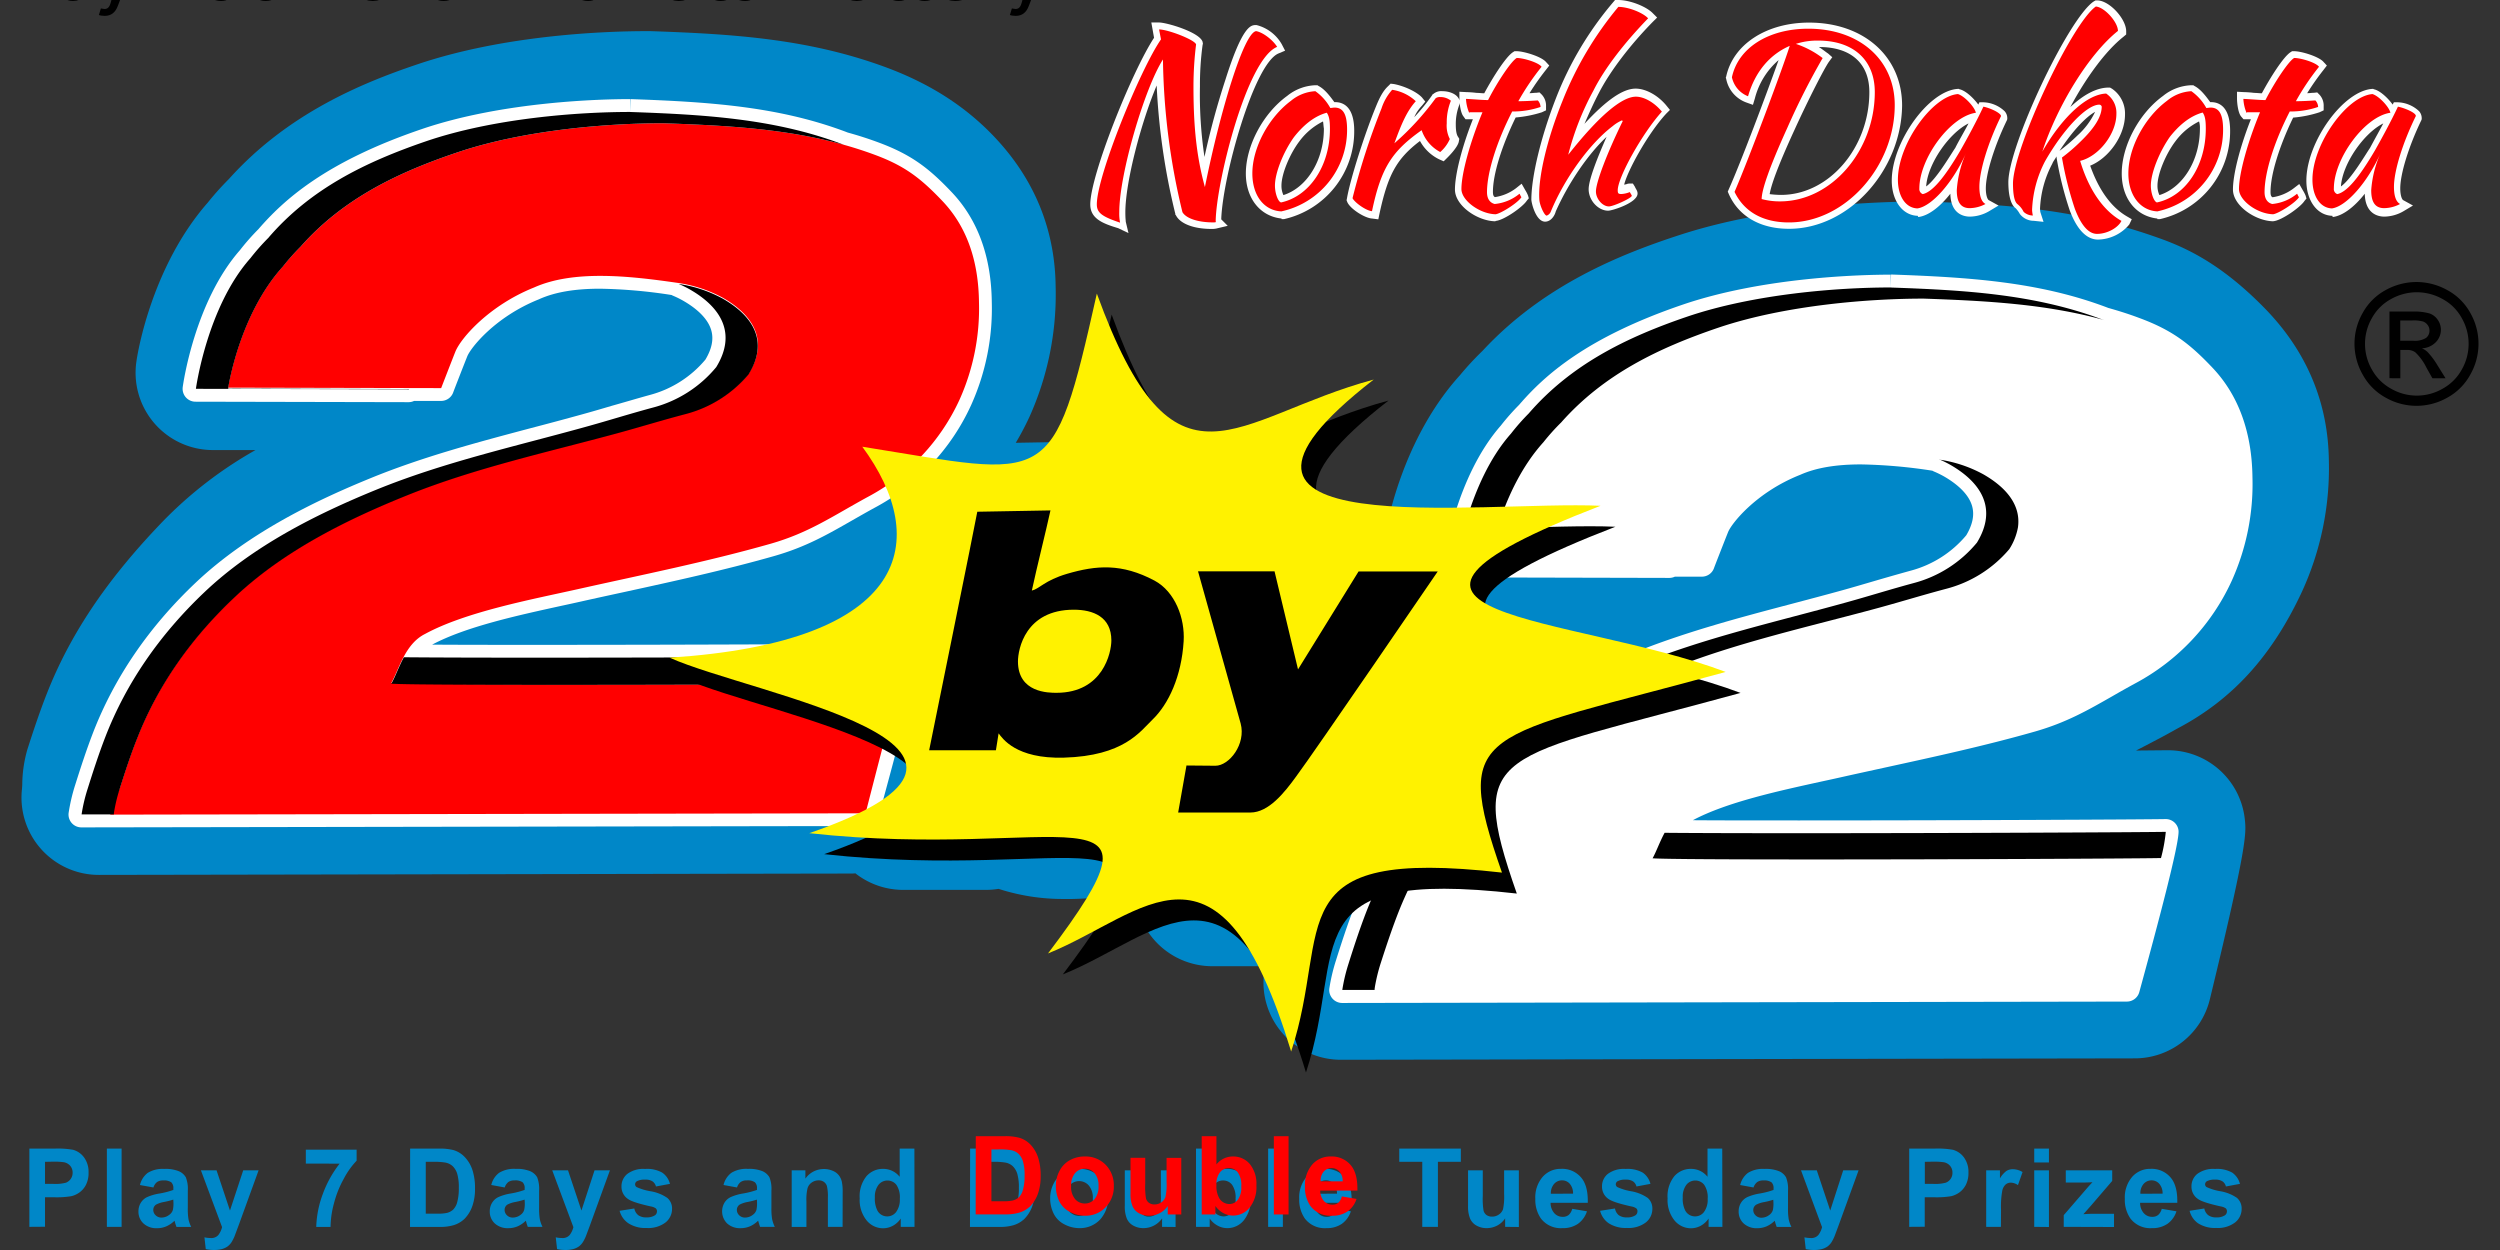<svg xmlns="http://www.w3.org/2000/svg" viewBox="0 0 529.17 264.58"><rect x="0" y="0" width="529.17" height="264.58" fill="#333333" stroke="none"/><defs><style>.cls-1{fill:#0087c8}.cls-2{fill:#fff}.cls-3{fill:red}</style></defs><g data-name="Layer 1"><path d="M460.96 154.162c11.443-6.03 19.724-15.058 26.065-28.433a62.709 62.709 0 0 0 5.92-28.238c-.148-12.37-4.752-23.253-13.679-32.344-9.09-9.262-16.436-12.69-22.42-14.8-17.262-6.147-32.125-7.097-49.753-7.69h-.584c-8.74 0-31.16.686-50.76 7.011-12.783 4.145-29.071 10.688-41.971 24.624a62.241 62.241 0 0 0-4.729 5.103c-12.347 13.609-15.58 32.086-15.884 34.197l-.109.094a16.359 16.359 0 0 0-11.046-4.285h-20.144a16.28 16.28 0 0 0-8.203 2.213 42.065 42.065 0 0 0-14.302-3.225 16.359 16.359 0 0 0-16.281-14.801h-.288l-7.79.14a58.37 58.37 0 0 0 2.882-5.453 63.098 63.098 0 0 0 5.562-27.623c-.133-12.105-4.51-22.77-13.001-31.713-6.131-6.457-13.672-11.28-23.05-14.738-16.282-5.99-32.157-7.01-49.724-7.61h-.646c-8.335 0-29.758.677-48.469 6.956-12.199 4.09-27.771 10.602-40.102 24.343a60.38 60.38 0 0 0-4.495 5.017C32.227 56.297 29.158 74.4 28.885 76.45a16.359 16.359 0 0 0 16.11 18.813h9.09a86.624 86.624 0 0 0-20.674 16.203c-11.178 11.801-18.641 23.019-23.486 35.32-1.628 4.143-2.984 8.272-4.121 11.816a27.553 27.553 0 0 0-1.09 7.323c0 .35-.047.888-.063 1.09a16.359 16.359 0 0 0 16.257 18.174l159.101-.288c.351 0 .701 0 1.044-.047a16.359 16.359 0 0 0 10.127 3.506h17.543a16.398 16.398 0 0 0 2.64-.218 44.293 44.293 0 0 0 14.023 2.142h1.62a59.982 59.982 0 0 0 13.243-1.745 16.359 16.359 0 0 0 16.358 15.977h11.008v.46c0 .358-.047.895-.07 1.098a16.359 16.359 0 0 0 16.257 18.244l168.075-.296a16.359 16.359 0 0 0 15.868-12.464c7.985-32.865 7.728-35.218 7.408-38.17a16.359 16.359 0 0 0-16.257-14.583h-.32l-6.458.062c2.041-1.028 4.051-2.103 6.1-3.186z" class="cls-1"/><path d="M400.277 58.136c-5.99 0-26.868.46-44.154 6.364-20.386 6.957-29.188 14.957-34.571 21.189a49.855 49.855 0 0 0-3.895 4.417c-9.558 10.906-12.004 28.254-12.106 28.994a2.726 2.726 0 0 0 2.696 3.116l45.095.109a2.734 2.734 0 0 0 1.177-.265h5.718a2.719 2.719 0 0 0 2.539-1.745c0-.055 2.181-5.632 3-7.68.731-1.831 5.88-8.367 15.15-12.083l.102-.039c3.318-1.488 7.533-2.212 12.876-2.212a109.246 109.246 0 0 1 15.12 1.332 2.71 2.71 0 0 0 .336.171 20.2 20.2 0 0 1 2.212 1.09c2.29 1.333 5.172 3.514 5.897 6.373.467 1.83.047 3.801-1.27 6.03a23.066 23.066 0 0 1-11.903 7.532 571.047 571.047 0 0 0-7.914 2.26c-2.018.591-4.106 1.207-6.31 1.822-3.576.99-7.237 1.955-10.774 2.89-11.303 2.984-22.995 6.068-34.135 10.633-10.306 4.222-25.34 11.109-36.955 22.131-9.87 9.348-17.138 20.02-21.648 31.666-1.48 3.833-2.75 7.79-3.825 11.202a39.027 39.027 0 0 0-1.363 5.835 2.742 2.742 0 0 0 2.71 3.03l166.112-.296A2.726 2.726 0 0 0 452.82 210c3.895-14.232 8.57-31.72 8.305-34.19a2.726 2.726 0 0 0-2.711-2.438h-.055c-5.352.101-45.633.288-77.447.288-9.169 0-16.725 0-22.59-.046 7.174-3.84 18.337-6.232 27.326-8.211 1.418-.304 2.773-.6 4.05-.888 3.117-.701 6.326-1.394 9.411-2.072 10.384-2.267 21.119-4.604 31.534-7.572 6.683-1.9 11.225-4.503 16.499-7.517a222.553 222.553 0 0 1 4.728-2.657 46.537 46.537 0 0 0 20.542-21.811 49.715 49.715 0 0 0 4.362-21.812c-.109-9.628-2.968-17.45-8.483-23.26-4.674-4.916-8.35-7.9-15.58-10.548-2.072-.78-4.245-1.465-6.457-2.088l-.429-.163c-14.388-5.399-29.118-6.326-45.5-6.91h-.047l-.07 2.726v-2.726z" class="cls-2"/><path d="M400.277 60.862c15.112.538 30.224 1.325 44.636 6.739l.545.171c-12.464-3.482-25.364-4.105-38.264-4.565h-.07c-11.132 0-28.955 1.309-43.273 6.108-12.65 4.284-24.336 9.854-33.395 20.097a45.867 45.867 0 0 0-3.763 4.191c-9.207 10.174-11.544 25.582-11.544 25.582v.203l-6.871.047s2.337-17.278 11.545-27.647a46.677 46.677 0 0 1 3.762-4.276c8.99-10.392 20.706-16.102 33.38-20.433 14.318-4.892 32.14-6.232 43.273-6.232M456.761 181.63c-5.453.108-43.46.288-72.734.288-17.434 0-31.76-.063-34.229-.242.78-1.394 1.488-3.443 2.547-5.398 6.746.062 17.014.085 28.582.085 31.323 0 72.072-.187 77.501-.288a33.349 33.349 0 0 1-1.02 5.554M410.403 97.272a27.857 27.857 0 0 1 9.387 3.116c4.846 2.766 8.016 6.513 7.346 11.241a12.698 12.698 0 0 1-1.83 4.604 26.01 26.01 0 0 1-13.391 8.405c-4.994 1.325-9.216 2.641-14.201 4.004-14.965 4.075-30.163 7.354-44.613 13.165-12.526 5.04-25.785 11.568-36.106 21.173-9.465 8.818-16.57 18.883-20.986 30.1-1.395 3.553-2.594 7.19-3.77 10.828a37.345 37.345 0 0 0-1.208 4.924l-.07.498v.203h-6.84a36.503 36.503 0 0 1 1.247-5.32c1.168-3.709 2.376-7.417 3.77-11.04 4.417-11.435 11.521-21.686 20.986-30.668 10.322-9.8 23.58-16.452 36.106-21.586 14.45-5.92 29.649-9.262 44.605-13.422 4.994-1.386 9.216-2.726 14.209-4.074a25.91 25.91 0 0 0 13.414-8.569c4.378-7.174.912-12.635-5.453-16.359a21.477 21.477 0 0 0-2.508-1.246"/><path d="M133.371 20.978c-5.99 0-26.867.46-44.153 6.365-20.347 6.933-29.15 14.964-34.533 21.18a48.056 48.056 0 0 0-3.894 4.425c-9.566 10.906-12.012 28.246-12.114 28.986a2.75 2.75 0 0 0 .647 2.158 2.719 2.719 0 0 0 2.049.935l45.095.101a2.71 2.71 0 0 0 1.177-.265h5.717a2.726 2.726 0 0 0 2.548-1.745c0-.054 2.173-5.632 2.991-7.68.732-1.831 5.89-8.367 15.151-12.075l.102-.047c3.326-1.488 7.532-2.204 12.876-2.204a108.054 108.054 0 0 1 15.12 1.332 2.664 2.664 0 0 0 .335.163 19.514 19.514 0 0 1 2.213 1.099c2.29 1.324 5.172 3.513 5.897 6.372.467 1.823.054 3.794-1.27 6.022a23.027 23.027 0 0 1-11.895 7.532c-2.805.78-5.406 1.558-7.915 2.26-2.025.6-4.113 1.215-6.317 1.822a719.729 719.729 0 0 1-10.774 2.89c-11.28 3-22.964 6.084-34.12 10.665-10.306 4.222-25.34 11.108-36.955 22.13-9.862 9.349-17.138 20.02-21.648 31.675-1.48 3.832-2.75 7.79-3.825 11.194a38.428 38.428 0 0 0-1.355 5.834 2.719 2.719 0 0 0 2.71 3.03l166.112-.288a2.734 2.734 0 0 0 2.626-2.002c3.895-14.24 8.569-31.728 8.304-34.19a2.719 2.719 0 0 0-2.711-2.446h-.055c-5.351.11-45.633.289-77.44.289-9.176 0-16.732 0-22.59-.047 7.175-3.833 18.345-6.232 27.327-8.21 1.418-.304 2.781-.6 4.059-.889 3.116-.7 6.317-1.394 9.402-2.064 10.384-2.267 21.126-4.612 31.541-7.572 6.676-1.9 11.226-4.502 16.492-7.517 1.503-.857 3.053-1.745 4.728-2.664a46.459 46.459 0 0 0 20.542-21.812 49.7 49.7 0 0 0 4.362-21.765c-.109-9.628-2.96-17.457-8.475-23.268-4.674-4.916-8.359-7.9-15.54-10.548a78.371 78.371 0 0 0-6.466-2.08l-.421-.163c-14.396-5.407-29.127-6.334-45.509-6.918h-.093l-.07 2.727v-2.727z" class="cls-2"/><path d="M50.128 125.83c10.33-9.612 23.58-16.14 36.114-21.18 14.443-5.804 29.602-9.084 44.605-13.165 4.986-1.364 9.208-2.68 14.21-3.997a26.003 26.003 0 0 0 13.413-8.413c4.37-7.01.912-12.401-5.453-16.04a28.285 28.285 0 0 0-9.714-3.177c-10.22-1.48-21.905-2.742-30.248.989-9.535 3.817-15.525 10.727-16.67 13.593-.834 2.088-3.007 7.712-3.007 7.712l-45.096-.101s2.337-15.432 11.545-25.605a47.02 47.02 0 0 1 3.762-4.191C72.61 42.01 84.326 36.44 97.008 32.188c14.341-4.807 32.211-6.107 43.335-6.1 15.12.53 30.225 1.301 44.644 6.614 6.372 2.337 9.769 4.876 14.505 9.862 5.515 5.811 7.634 13.305 7.728 21.422a47.082 47.082 0 0 1-4.114 20.605 44.083 44.083 0 0 1-19.389 20.573c-7.517 4.097-12.463 7.61-20.666 9.947-13.422 3.817-27.156 6.552-40.796 9.605-9.566 2.143-23.627 4.76-32.289 9.473-4.308 2.142-5.554 7.68-7.143 10.36 5.904.491 98.931.343 107.648.172-.958 2.757-7.26 27.428-7.26 27.428l-159.88.28a38.038 38.038 0 0 1 2.026-5.632c1.168-3.645 2.336-7.283 3.77-10.835 4.432-11.257 11.537-21.321 21.001-30.132z" class="cls-3"/><path d="M190.495 144.682a33.8 33.8 0 0 0 1.067-5.765c-7.432.148-81.085.437-106.075.203-1.114 2.056-1.846 4.206-2.664 5.593 5.897.49 98.347.132 107.04 0M24.102 172.157a33.715 33.715 0 0 1 1.247-5.22c1.168-3.637 2.337-7.275 3.77-10.827 4.417-11.218 11.514-21.282 20.978-30.093 10.33-9.613 23.58-16.14 36.114-21.18 14.443-5.812 29.64-9.091 44.605-13.165 4.986-1.364 9.208-2.68 14.209-3.997a26.05 26.05 0 0 0 13.414-8.413c4.37-7.01.912-12.401-5.453-16.047a28.145 28.145 0 0 0-9.348-3.116 22.895 22.895 0 0 1 2.517 1.246c6.387 3.708 9.854 9.17 5.452 16.36a25.878 25.878 0 0 1-13.414 8.568c-5 1.348-9.223 2.695-14.209 4.074-14.964 4.16-30.162 7.502-44.605 13.422-12.533 5.134-25.792 11.786-36.113 21.586-9.465 8.982-16.57 19.241-20.986 30.677-1.395 3.614-2.595 7.322-3.763 11.038a34.68 34.68 0 0 0-1.246 5.313h6.847M133.371 23.705h.07c15.12.537 30.225 1.332 44.637 6.738l.53.202c-12.465-3.474-25.365-4.105-38.265-4.557h-.07c-11.132 0-28.955 1.301-43.265 6.1C84.326 36.44 72.61 42.01 63.589 52.255a47.02 47.02 0 0 0-3.731 4.19C50.65 66.62 48.313 82.052 48.313 82.052v.203l38.249.085v.063L41.466 82.3s2.337-17.278 11.545-27.654a47.331 47.331 0 0 1 3.762-4.269C65.708 39.94 77.424 34.276 90.098 29.93c14.318-4.9 32.142-6.232 43.273-6.232M511.532 59.694a13.43 13.43 0 0 1 6.442 1.69 12.074 12.074 0 0 1 4.9 4.83 13.157 13.157 0 0 1 0 13.095 12.191 12.191 0 0 1-4.853 4.86 13.173 13.173 0 0 1-13.048 0 12.191 12.191 0 0 1-4.853-4.86 13.134 13.134 0 0 1 0-13.095 12.144 12.144 0 0 1 4.907-4.845 13.438 13.438 0 0 1 6.505-1.675zm0 2.166a11.194 11.194 0 0 0-5.383 1.417 10.127 10.127 0 0 0-4.09 4.051 10.906 10.906 0 0 0 0 10.906 10.283 10.283 0 0 0 4.059 4.043 10.906 10.906 0 0 0 10.906 0 10.267 10.267 0 0 0 4.05-4.043 10.953 10.953 0 0 0 0-10.906 10.041 10.041 0 0 0-4.09-4.05 11.202 11.202 0 0 0-5.452-1.418zm-5.757 18.197V65.949h4.853a11.794 11.794 0 0 1 3.6.39 3.49 3.49 0 0 1 1.768 1.363 3.591 3.591 0 0 1 .662 2.064 3.74 3.74 0 0 1-1.09 2.68 4.37 4.37 0 0 1-2.93 1.285 3.957 3.957 0 0 1 1.2.78 16.11 16.11 0 0 1 2.087 2.796l1.722 2.765h-2.781l-1.254-2.228a11.342 11.342 0 0 0-2.376-3.28 2.929 2.929 0 0 0-1.83-.49h-1.333v5.998zm2.283-7.938h2.757a4.487 4.487 0 0 0 2.703-.592 1.932 1.932 0 0 0 .725-1.558 1.885 1.885 0 0 0-.35-1.122 2.111 2.111 0 0 0-.967-.779 7.112 7.112 0 0 0-2.282-.241h-2.586z"/><path d="M236.689 48.297c-3.327-.989-5.913-2.04-5.913-5.032 0-6.162 8.826-28.168 13.5-35.265l-.576-3.24h1.62c1.628 0 8.499 2.033 9.215 4.043l.086.412-.086.413a62.724 62.724 0 0 0-.545 8.632 89.81 89.81 0 0 0 .958 14.964 166.057 166.057 0 0 1 4.456-16.421c3.552-11.249 5.336-11.412 6.232-11.498h.327a8.569 8.569 0 0 1 5.336 4.043l.717 1.379-1.371.576c-5.227 2.119-11.856 26.089-12.145 35.125l1.371 1.37-2.422.577a4.386 4.386 0 0 1-.958.086c-3.895 0-6.715-1.13-7.596-2.913l-.109-.086v-.164a141.293 141.293 0 0 1-3.957-27.202c-3.248 7.704-6.629 20.41-6.629 26.875 0 1.371.086 1.62.086 1.948l.576 2.422z" class="cls-2"/><path d="M271.245 46.256c-4.542-.49-7.54-4.284-7.54-9.542 0-5.827 3.63-12.706 8.747-16.414a10.08 10.08 0 0 1 5.998-2.259h.413l.242.164c1.13.576 2.173 1.792 3.334 3.412h.163c1.87 0 4.043 1.13 4.043 6.076a19.062 19.062 0 0 1-14.878 18.696h-.499v-.117zm8.795-20.55a13.858 13.858 0 0 0-5.002 4.207c-2.087 2.75-3.793 6.964-3.793 9.348a4.674 4.674 0 0 0 .413 2.033c4.923-1.558 8.568-7.283 8.568-14.076-.1-.623-.1-1.09-.186-1.511zM290.439 46.256c-1.558-.077-4.62-2.033-5.25-3.458l-.164-.413.086-.413c.709-4.129 3.793-13.757 6.154-19.475.88-2.173 1.628-3.412 2.586-4.292l.499-.499.716.086c2.174.413 4.783 1.62 5.913 2.828l.709.88-.71.88a8.335 8.335 0 0 0-1.627 2.423 41.653 41.653 0 0 0 3.801-4.674l.078-.163.164-.078a2.578 2.578 0 0 1 1.955-.585c1.293 0 2.835.499 3.412 1.558l.413.577-.25.662a11.225 11.225 0 0 0-.779 4.292c0 1.558.242 2.251.491 2.586l.25.413-.086.491c-.164 1.293-2.415 3.467-2.5 3.552l-.717.71-.99-.437a9.208 9.208 0 0 1-4.027-3.864c-5.009 3.794-6.793 7.206-8.569 15.37l-.25 1.215z" class="cls-2"/><path d="M316.465 46.84c-3.801-.085-8.499-3.333-8.499-6.714 0-3.163 1.457-8.966 3.794-14.879h-1.558l-.413-.576c-.662-.78-.88-2.914-.88-3.794V19.42l1.457.078a20.098 20.098 0 0 1 2.173.164c.576 0 1.13.085 1.628.085 1.784-3.326 4.62-7.836 6.154-8.748l.25-.163h.412c1.558 0 5.258 1.13 6.232 2.259l.717.779-.717.927a52.792 52.792 0 0 0-3.466 4.923c.576 0 .966-.086 1.456-.086l.662-.078.499.491a3.428 3.428 0 0 1 .88 2.423v.88l-.88.413a24.858 24.858 0 0 1-5.546 1.098c-2.945 6.022-4.815 12.02-4.815 15.728 0 .78.164.966.413 1.13a9.722 9.722 0 0 0 4.456-1.87l1.208-.966.779 1.379a6.7 6.7 0 0 1 .576 1.13l.164.576-.413.49c-.88 1.38-4.838 4.13-6.544 4.293l-.163.086z" class="cls-2"/><path d="M327.052 46.919c-1.87 0-2.828-3.63-2.914-4.62 0-4.923 2.033-13.336 5.173-21.422A71.005 71.005 0 0 1 341.43.499l.421-.499h.655c2.508 0 5.998 1.379 7.377 2.836l.88.88-.888.88c-4.908 5.001-9.052 10.5-11.334 14.879-1.208 2.282-2.197 4.533-3.163 6.738 4.541-4.923 8.086-7.455 10.836-7.455 2.173 0 4.783 1.457 6.543 3.63l.717.88-.78.78c-3.964 4.292-8.249 12.214-8.91 15.05a2.43 2.43 0 0 1 .412-.086 1.885 1.885 0 0 1 .717-.164h.716l.413.655c.25.584.577.88.577 1.464 0 1.948-5.336 3.63-6.232 3.63-2.088 0-4.121-2.173-4.121-4.541 0-1.956 1.784-6.544 3.794-11.085-4.043 3.793-8.172 9.955-10.758 15.79-.226.919-1.044 2.158-2.251 2.158zM378.667 48.43c-5.998 0-10.586-2.579-12.705-7.284l-.25-.576.25-.584c2.5-5.578 7.922-19.99 10.509-27.265a15.868 15.868 0 0 0-5.017 8.101l-.413 1.371-1.37-.49a6.645 6.645 0 0 1-4.293-5.01l-.086-.249.086-.241c1.457-6.8 8.499-11.42 17.543-11.42 11.591 0 19.693 7.206 19.693 17.55-.156 13.726-11.241 26.097-23.947 26.097zm-4.097-7.338a20.838 20.838 0 0 0 2.415.163c10.127 0 18.696-9.955 18.696-21.757 0-6.076-3.895-9.543-10.595-9.543h-.078c.88.577 1.558 1.13 1.948 1.38l.88.778-.709.966c-.966 1.371-4.292 7.837-7.291 14.412-3.716 8.085-4.954 11.793-5.25 13.585z" class="cls-2"/><path d="M405.924 45.68c-3.248-.078-5.5-3.24-5.5-7.447 0-8.172 7.837-19.093 14.022-19.42h.164l.164.085c1.215.242 2.92 1.784 3.965 3.24l.241-.49h.78a6.878 6.878 0 0 1 4.533 1.87 2.189 2.189 0 0 1 .584 1.456v.25l-.086.241c-2.672 5.5-4.455 11.334-4.455 14.411 0 1.629.412 2.423.662 2.509l2.033 1.122-2.033 1.215a8.304 8.304 0 0 1-4.043 1.13c-1.215 0-4.043-.5-4.129-4.846-2.088 2.672-4.534 4.62-6.707 4.923h-.086zm10.75-19.553c-4.12 2.033-8.662 8.57-8.966 13.337 2.174-1.558 5.01-6.458 6.162-8.164.717-1.457 1.846-3.326 2.804-5.173zM444.095 50.712c-2.415 0-4.456-2.087-5.99-6.154a72.446 72.446 0 0 1-2.774-11.061l-.054-.39c-.25.577-.663.966-.88 1.558a22.092 22.092 0 0 0-2.587 9.543 3.669 3.669 0 0 0 .078.716l.662 2.034-2.064-.219a3.731 3.731 0 0 1-2.945-1.44 5.85 5.85 0 0 0-.88-1.208c-1.379-.966-1.558-3.965-1.558-5.508 0-7.673 12.62-34.54 18.041-38.256l.413-.241h.491c2.586.163 5.998 3.957 5.998 6.543v.662l-.576.491c-3.794 3-7.922 8.662-11.249 14.879 2.75-2.586 5.453-4.043 7.923-4.121h.49l.413.241a6.349 6.349 0 0 1 2.75 5.453c0 4.456-3.404 9.216-7.37 10.836 1.208 3.412 3.467 8.172 7.674 10.672l1.13.662-.53 1.114a8.826 8.826 0 0 1-6.606 3.194zm-.631-27.03c-1.784.957-4.62 3.793-7.533 8.249a37.602 37.602 0 0 0 3.794-3.249 15.868 15.868 0 0 0 3.739-5z" class="cls-2"/><path d="M456.637 46.256c-4.534-.49-7.533-4.284-7.533-9.542 0-5.827 3.63-12.706 8.748-16.414a10.057 10.057 0 0 1 5.99-2.259h.413l.25.164c1.129.576 2.173 1.792 3.326 3.412h.171c1.87 0 4.043 1.13 4.043 6.076a19.054 19.054 0 0 1-14.887 18.696h-.521zm8.833-20.55a13.89 13.89 0 0 0-5.009 4.207c-2.087 2.75-3.793 6.964-3.793 9.348a4.674 4.674 0 0 0 .413 2.033c4.923-1.558 8.568-7.283 8.568-14.076a4.728 4.728 0 0 0-.179-1.511zM481.144 46.84c-3.794-.085-8.5-3.333-8.5-6.714 0-3.163 1.458-8.966 3.794-14.879h-1.558l-.498-.576c-.662-.78-.88-2.914-.88-3.794V19.42l1.456.078a20.098 20.098 0 0 1 2.174.164c.576 0 1.13.085 1.628.085 1.784-3.326 4.62-7.836 6.154-8.748l.25-.163h.412c1.558 0 5.25 1.13 6.232 2.259l.717.779-.71.927a52.714 52.714 0 0 0-3.458 4.923c.576 0 .958-.086 1.457-.086l.662-.078.49.491a3.396 3.396 0 0 1 .88 2.423v.88l-.88.413a24.787 24.787 0 0 1-5.577 1.13c-2.921 6.021-4.79 12.02-4.79 15.727 0 .78.163.966.412 1.13a9.722 9.722 0 0 0 4.456-1.87l1.215-.935.78 1.372a7.01 7.01 0 0 1 .576 1.13l.163.576-.413.498c-.88 1.371-4.837 4.12-6.543 4.292z" class="cls-2"/><path d="M144.87 143.646c51.226-3.311 55.307-24.928 40.795-44.652 39.915 6.364 40.211 9.582 49.637-32.406 16.593 45.571 28.877 26.197 58.604 18.197-45.618 35.382 22.59 25.543 48.024 26.712-61.369 23.689-5.873 22.957 26.486 35.171-51.92 14.256-58.198 11.467-47.355 42.47-48.087-5.452-35.942 11.514-44.628 37.875-15.183-49.894-31.004-29.025-51.468-20.76 28.044-37.04 2.828-19.607-50.518-25.457 53.377-18.525-12.035-29.267-29.578-37.15z"/><path d="M176.09 178.7c65.77-4.25 71-32 52.37-57.32 51.25 8.17 51.62 12.3 63.73-41.6 21.29 58.5 37.07 33.63 75.23 23.35-58.56 45.43 29 32.8 61.64 34.3-78.77 30.41-7.53 29.47 34 45.15-66.64 18.3-74.7 14.72-60.79 54.52-61.72-7-46.14 14.78-57.28 48.62-19.5-64.05-39.8-37.26-66.07-26.65 36-47.56 3.62-25.17-64.86-32.68 68.52-23.78-15.44-37.57-37.97-47.69z" style="fill:#fff200" transform="translate(4.55) scale(.779)"/><path d="m206.861 108.319 15.487-.28c-.889 4.136-2.914 12.136-3.942 16.973 1.605-.374 2.703-2.15 7.447-3.552 6.232-1.823 11.568-2.251 18.517 1.433 4.354 2.337 6.473 7.977 6.17 12.854-.453 7.408-3.187 13.29-6.591 16.569-2.633 2.54-6.053 7.696-18.766 8.055-10.197.288-13.025-4.129-13.811-5.142l-.57 3.576h-14.13s9.979-49.06 10.19-50.486zm20.433 20.736c-10.29 0-11.825 8.413-11.825 10.945 0 6.645 6.473 6.645 8.156 6.645 9.854 0 11.615-8.522 11.615-11.085 0-4.986-3.84-6.505-7.946-6.505zM287.565 120.962h16.756s-26.042 38.123-29.976 43.405c-2.438 3.365-5.803 7.618-9.667 7.618h-15.3l1.761-9.955 6.123.054c2.937 0 6.512-4.58 5.344-8.95l-9.021-32.196h16.195l4.97 20.752z"/><path d="M493.685 45.68c-3.24-.078-5.5-3.24-5.5-7.447 0-8.172 7.837-19.093 14.022-19.42h.117l.164.085c1.215.242 2.921 1.784 3.965 3.24l.25-.49h.778a6.917 6.917 0 0 1 4.542 1.87 2.22 2.22 0 0 1 .576 1.456v.25l-.086.241c-2.664 5.5-4.455 11.334-4.455 14.411 0 1.629.413 2.423.662 2.509l2.033 1.122-2.033 1.215a8.304 8.304 0 0 1-4.043 1.13c-1.208 0-4.043-.5-4.129-4.846-2.087 2.672-4.534 4.62-6.707 4.923h-.086zm10.782-19.553c-4.121 2.033-8.663 8.57-8.967 13.337 2.174-1.558 5.01-6.458 6.162-8.164.771-1.457 1.823-3.326 2.805-5.173z" class="cls-2"/><path d="M232.163 43.265c0-6.053 9.207-28.636 13.585-34.93l-.412-2.103c1.87 0 7.532 2.173 7.836 3.163a73.482 73.482 0 0 0-.553 8.779c0 7.283.413 14.162 2.423 21.422 3.248-16.172 8.25-32.67 10.835-33.006 1.457.25 3.553 1.87 4.456 3.334-6.465 2.579-12.923 28.877-13.009 36.909 0 .078 0 .078.086.163a1.737 1.737 0 0 1-.662.078c-3 0-5.664-.779-6.466-2.173a143.957 143.957 0 0 1-4.12-32.313c-3.896 6.077-9.247 24.29-9.247 32.29a9.909 9.909 0 0 0 .171 2.25c-3.801-1.277-4.923-2.079-4.923-3.863zM265.083 36.714c0-5.453 3.466-11.88 8.164-15.37a8.795 8.795 0 0 1 5.172-2.04 10.61 10.61 0 0 1 3.163 3.552c.25 0 .662-.086.88-.086 1.87 0 2.672 1.457 2.672 4.674a17.66 17.66 0 0 1-13.92 17.301c-3.708-.187-6.131-3.412-6.131-8.031zm4.783 2.586c0 1.628.662 3.412 1.293 3.552 5.967-1.293 10.345-7.673 10.345-15.58 0-1.791-.171-2.671-.662-3.412-2.914.78-5.258 3-6.957 5.173-2.25 3.147-4.02 7.58-4.02 10.267zM292.418 22.965a11.038 11.038 0 0 1 2.259-3.958 9.348 9.348 0 0 1 5 2.415c-1.869 2.096-2.998 4.674-4.533 8.912a58.105 58.105 0 0 0 8.74-9.543 1.558 1.558 0 0 1 .966-.249 3.474 3.474 0 0 1 2.26.779 12.121 12.121 0 0 0-.88 4.783 6.185 6.185 0 0 0 .654 3.326 7.844 7.844 0 0 1-2.034 2.75 8.218 8.218 0 0 1-3.934-4.62c-6.294 4.456-8.568 7.923-10.508 17.138-1.208-.077-3.63-1.783-4.121-2.75a146.45 146.45 0 0 1 6.13-18.983zM310.965 23.845a8.569 8.569 0 0 1-.662-2.914c1.784.078 3.412.25 4.674.25 2.033-3.965 4.916-8.258 6.076-8.912 1.371 0 4.62.958 5.25 1.87a51.71 51.71 0 0 0-4.922 7.283c1.293 0 2.75-.078 4.128-.163a2.158 2.158 0 0 1 .577 1.378 17.917 17.917 0 0 1-5.999.959c-3.326 6.465-5.336 12.954-5.336 17.083 0 1.457.662 2.251 1.628 2.5a9.683 9.683 0 0 0 5.25-2.173c.164.25.25.576.414.717-.717 1.207-4.456 3.544-5.5 3.63-3.326-.086-7.206-2.914-7.206-5.336 0-3.327 1.87-10.041 4.456-16.258h-2.75v.086zM330.674 21.508a73.015 73.015 0 0 1 11.88-20.051c2.095 0 5.172 1.207 6.301 2.422-5.008 5.173-9.215 10.587-11.575 15.292a58.206 58.206 0 0 0-5.336 13.586c6.457-8.172 11.326-12.293 14.325-12.293 1.792 0 3.965 1.293 5.5 3.163-4.12 4.533-9.348 13.913-9.348 16.662 0 .663.164.78.779.78a5.655 5.655 0 0 0 1.784-.414c.25.491.413.655.413.78 0 .498-3.895 2.259-4.838 2.259-1.379 0-2.75-1.629-2.75-3.163 0-1.955 2.415-8.257 5.664-14.879 0-.086-.164-.171-.164-.171a8.133 8.133 0 0 0-1.955 1.215c-4.76 3.599-10.127 10.906-13.087 18.065a1.488 1.488 0 0 1-.88.88c-.499 0-1.465-2.173-1.558-3.326-.335-4.72 1.713-13.048 4.845-20.807zM378.831 9.706c-4.12 1.792-7.284 5.336-8.826 10.672a5.578 5.578 0 0 1-3.412-4.02c1.293-6.161 7.673-10.282 16.172-10.282 10.758 0 18.29 6.544 18.29 16.172 0 13.032-10.508 24.834-22.41 24.834-5.508 0-9.466-2.259-11.499-6.465 2.945-6.817 10.228-26.23 11.685-30.91zm1.293-.413a19.335 19.335 0 0 1 5.671 3 151.817 151.817 0 0 0-7.455 14.715c-3.895 8.568-5.453 13.242-5.453 15.128a14.84 14.84 0 0 0 3.895.49c10.906 0 20.051-10.75 20.051-23.128 0-6.87-4.619-10.906-11.965-10.906a14.52 14.52 0 0 0-4.744.701zM423.553 24.585c-2.75 5.585-4.58 11.584-4.58 14.964 0 1.87.412 3.163 1.293 3.63a7.307 7.307 0 0 1-3.327.88c-1.87 0-2.75-1.207-2.75-3.793a23.027 23.027 0 0 1 1.948-7.837c-2.75 6.154-7.206 11.249-10.283 11.685-2.5-.085-4.128-2.586-4.128-6.084 0-7.533 7.29-17.706 12.705-18.119 1.379.413 3.552 2.75 3.801 3.957-5.453.78-11.965 9.706-11.965 16.008a1.137 1.137 0 0 0 .717 1.208c1.947-.413 4.456-3.24 8-9.293 1.379-2.423 3.412-6.162 4.837-9.216 1.488.304 3.732 1.356 3.732 2.01zM443.627 1.379c1.878.163 4.674 3.326 4.674 5.165-6.076 4.845-12.79 15.704-16.008 25.55 4.292-7.455 9.465-12.128 13.508-12.292a4.923 4.923 0 0 1 2.173 4.292c0 4.292-3.794 9.044-7.673 9.956 1.371 4.62 4.043 10.04 8.74 12.705-.654 1.379-2.913 2.75-5.164 2.75-1.87 0-3.412-1.955-4.674-5.25a72.298 72.298 0 0 1-2.75-10.906 37.446 37.446 0 0 0 3.957-3.412c2.921-2.828 4.456-5.25 4.456-7.37a.553.553 0 0 0-.576-.413c-2.665.086-7.533 5.173-11.413 11.966a24.281 24.281 0 0 0-2.75 10.282 6.333 6.333 0 0 0 .164 1.216 2.898 2.898 0 0 1-1.955-.78 4.79 4.79 0 0 0-1.293-1.62c-.655-.498-.958-2.033-.958-4.455.14-7.603 12.51-33.925 17.542-37.384zM450.506 36.714c0-5.453 3.466-11.88 8.172-15.37a8.771 8.771 0 0 1 5.164-2.04 10.61 10.61 0 0 1 3.163 3.552c.25 0 .662-.086.88-.086 1.87 0 2.672 1.457 2.672 4.674a17.66 17.66 0 0 1-13.92 17.301c-3.63-.187-6.131-3.412-6.131-8.031zm4.76 2.586c0 1.628.662 3.412 1.293 3.552 5.99-1.293 10.337-7.673 10.337-15.626 0-1.784-.164-2.664-.655-3.404-2.92.779-5.258 2.99-6.964 5.164-2.228 3.194-4.011 7.627-4.011 10.314zM475.504 23.845a8.764 8.764 0 0 1-.655-2.914c1.784.078 3.405.25 4.674.25 2.041-3.965 4.923-8.258 6.084-8.912 1.371 0 4.62.958 5.25 1.87a51.71 51.71 0 0 0-4.891 7.283c1.293 0 2.75-.078 4.128-.163a2.158 2.158 0 0 1 .577 1.378 17.917 17.917 0 0 1-5.999.959c-3.326 6.465-5.336 12.954-5.336 17.083 0 1.457.662 2.251 1.62 2.5a9.683 9.683 0 0 0 5.259-2.173c.163.25.25.576.413.717-.717 1.207-4.456 3.544-5.5 3.63-3.334-.086-7.206-2.914-7.206-5.336 0-3.327 1.87-10.041 4.456-16.258h-2.75v.086zM511.345 24.585c-2.75 5.585-4.62 11.584-4.62 14.964 0 1.87.413 3.163 1.294 3.63a7.338 7.338 0 0 1-3.358.88c-1.87 0-2.75-1.207-2.75-3.793a23.074 23.074 0 0 1 1.971-7.837c-2.75 6.154-7.205 11.249-10.282 11.685-2.509-.085-4.129-2.586-4.129-6.084 0-7.533 7.291-17.706 12.705-18.119 1.38.413 3.552 2.75 3.794 3.957-5.453.78-11.965 9.706-11.965 16.008a1.137 1.137 0 0 0 .716 1.208c1.956-.413 4.456-3.24 8.008-9.293 1.371-2.423 3.405-6.162 4.838-9.216 1.496.304 3.942 1.356 3.778 2.01z" class="cls-3"/><path d="M6.217 259.684v-16.561h5.344a18.556 18.556 0 0 1 3.895.25 4.277 4.277 0 0 1 2.337 1.62 5.15 5.15 0 0 1 .95 3.224 5.453 5.453 0 0 1-.545 2.563 4.51 4.51 0 0 1-1.395 1.636 4.908 4.908 0 0 1-1.714.78 19.007 19.007 0 0 1-3.435.233H9.527v6.232zm3.31-13.765v4.674h1.815a8.569 8.569 0 0 0 2.618-.257 2.212 2.212 0 0 0 1.41-2.103 2.166 2.166 0 0 0-.53-1.496 2.337 2.337 0 0 0-1.332-.732 15.292 15.292 0 0 0-2.384-.117zM22.622 259.684v-16.561h3.116v16.561zM32.476 251.349l-2.85-.514a4.518 4.518 0 0 1 1.65-2.579 6.053 6.053 0 0 1 3.49-.833 7.463 7.463 0 0 1 3.117.498 3.116 3.116 0 0 1 1.449 1.278 6.614 6.614 0 0 1 .42 2.843v3.708a12.955 12.955 0 0 0 .148 2.337 6.582 6.582 0 0 0 .569 1.613h-3.116a9.543 9.543 0 0 1-.304-.935c-.054-.187-.093-.312-.109-.374a5.757 5.757 0 0 1-1.73 1.184 4.845 4.845 0 0 1-1.955.397 4.012 4.012 0 0 1-2.89-1.005 3.38 3.38 0 0 1-1.059-2.547 3.428 3.428 0 0 1 .483-1.807 3.155 3.155 0 0 1 1.348-1.223 10.477 10.477 0 0 1 2.5-.74 17.083 17.083 0 0 0 3.054-.78v-.319a1.651 1.651 0 0 0-.444-1.3 2.695 2.695 0 0 0-1.69-.39 2.197 2.197 0 0 0-1.31.335 2.337 2.337 0 0 0-.77 1.153zm4.207 2.57a17.917 17.917 0 0 1-1.916.491 5.648 5.648 0 0 0-1.706.553 1.316 1.316 0 0 0-.616 1.114 1.558 1.558 0 0 0 .491 1.153 1.706 1.706 0 0 0 1.254.491 2.664 2.664 0 0 0 1.62-.569 1.947 1.947 0 0 0 .78-1.051 6.107 6.107 0 0 0 .124-1.558zM42.525 247.719h3.311l2.843 8.514 2.805-8.514h3.256l-4.19 11.544-.78 2.088a8.296 8.296 0 0 1-.779 1.605 3.529 3.529 0 0 1-.857.903 3.965 3.965 0 0 1-1.2.538 6.349 6.349 0 0 1-1.604.187 8.382 8.382 0 0 1-1.776-.187l-.28-2.493a6.621 6.621 0 0 0 1.331.148 1.955 1.955 0 0 0 1.62-.646 4.518 4.518 0 0 0 .78-1.66zM64.734 246.293v-2.944h10.75v2.337a16.78 16.78 0 0 0-2.703 3.793 21.999 21.999 0 0 0-2.095 5.25 19.584 19.584 0 0 0-.717 4.978h-3.03a21.578 21.578 0 0 1 1.402-7.01 23.44 23.44 0 0 1 3.545-6.388zM86.811 243.123h6.053a11.802 11.802 0 0 1 3.116.311 5.453 5.453 0 0 1 2.47 1.558 7.284 7.284 0 0 1 1.557 2.688 12.308 12.308 0 0 1 .538 3.895 10.82 10.82 0 0 1-.507 3.529 7.206 7.206 0 0 1-1.752 2.92 5.702 5.702 0 0 1-2.337 1.325 9.878 9.878 0 0 1-2.93.35h-6.231zm3.31 2.796v10.976h2.455a9.278 9.278 0 0 0 2.002-.155 3.022 3.022 0 0 0 1.332-.694 3.521 3.521 0 0 0 .872-1.597 11.132 11.132 0 0 0 .335-3.038 10.166 10.166 0 0 0-.335-2.944 3.786 3.786 0 0 0-.942-1.605 3.116 3.116 0 0 0-1.558-.78 14.326 14.326 0 0 0-2.72-.163zM106.839 251.349l-2.851-.522a4.487 4.487 0 0 1 1.659-2.578 6.022 6.022 0 0 1 3.49-.834 7.51 7.51 0 0 1 3.116.499 3.194 3.194 0 0 1 1.449 1.277 6.77 6.77 0 0 1 .413 2.843v3.708a13.734 13.734 0 0 0 .148 2.337 6.925 6.925 0 0 0 .568 1.613h-3.116a9.543 9.543 0 0 1-.303-.935c-.055-.187-.094-.311-.11-.374a5.827 5.827 0 0 1-1.721 1.184 4.915 4.915 0 0 1-1.963.398 4.027 4.027 0 0 1-2.89-1.005 3.38 3.38 0 0 1-1.06-2.548 3.428 3.428 0 0 1 .483-1.807 3.155 3.155 0 0 1 1.348-1.223 10.477 10.477 0 0 1 2.5-.74 17.083 17.083 0 0 0 3.054-.779v-.32a1.651 1.651 0 0 0-.444-1.3 2.695 2.695 0 0 0-1.69-.39 2.197 2.197 0 0 0-1.309.335 2.337 2.337 0 0 0-.771 1.16zm4.206 2.57a17.644 17.644 0 0 1-1.908.491 5.718 5.718 0 0 0-1.714.553 1.316 1.316 0 0 0-.615 1.114 1.558 1.558 0 0 0 .49 1.153 1.706 1.706 0 0 0 1.255.491 2.664 2.664 0 0 0 1.62-.569 1.947 1.947 0 0 0 .779-1.051 6.107 6.107 0 0 0 .125-1.558zM116.888 247.719h3.342l2.843 8.514 2.773-8.514h3.256l-4.19 11.544-.78 2.088a8.296 8.296 0 0 1-.779 1.605 3.529 3.529 0 0 1-.856.903 3.965 3.965 0 0 1-1.2.538 6.302 6.302 0 0 1-1.605.187 8.382 8.382 0 0 1-1.776-.187l-.28-2.493a6.621 6.621 0 0 0 1.332.148 1.955 1.955 0 0 0 1.62-.646 4.518 4.518 0 0 0 .779-1.66zM131.151 256.288l3.116-.491a2.384 2.384 0 0 0 .818 1.41 2.758 2.758 0 0 0 1.722.475 3.116 3.116 0 0 0 1.838-.452 1.013 1.013 0 0 0 .413-.841.841.841 0 0 0-.226-.6 2.462 2.462 0 0 0-1.052-.42c-2.531-.561-4.144-1.083-4.822-1.558a3.116 3.116 0 0 1-1.41-2.696 3.357 3.357 0 0 1 1.223-2.625 5.64 5.64 0 0 1 3.779-1.06 6.497 6.497 0 0 1 3.622.78 4.074 4.074 0 0 1 1.636 2.376l-2.96.553a1.909 1.909 0 0 0-.725-1.075 2.602 2.602 0 0 0-1.558-.374 3.38 3.38 0 0 0-1.776.35.779.779 0 0 0-.358.647.724.724 0 0 0 .311.576 11.778 11.778 0 0 0 3.015.896 8.701 8.701 0 0 1 3.505 1.41 2.952 2.952 0 0 1 .99 2.337 3.661 3.661 0 0 1-1.363 2.836 6.037 6.037 0 0 1-4.043 1.184 6.582 6.582 0 0 1-3.84-.998 4.596 4.596 0 0 1-1.855-2.64zM156.009 251.349l-2.86-.522a4.526 4.526 0 0 1 1.66-2.578 6.037 6.037 0 0 1 3.49-.834 7.463 7.463 0 0 1 3.116.499 3.194 3.194 0 0 1 1.449 1.277 6.614 6.614 0 0 1 .42 2.843v3.708a12.791 12.791 0 0 0 .156 2.337 6.878 6.878 0 0 0 .561 1.613h-3.116q-.117-.32-.304-.935a3.817 3.817 0 0 0-.109-.374 5.827 5.827 0 0 1-1.721 1.184 4.876 4.876 0 0 1-1.955.398 4.012 4.012 0 0 1-2.89-1.005 3.607 3.607 0 0 1-.577-4.355 3.116 3.116 0 0 1 1.348-1.223 10.477 10.477 0 0 1 2.5-.74 17.27 17.27 0 0 0 3.054-.779v-.32a1.651 1.651 0 0 0-.452-1.3 2.68 2.68 0 0 0-1.69-.39 2.197 2.197 0 0 0-1.31.335 2.29 2.29 0 0 0-.77 1.16zm4.206 2.57a17.917 17.917 0 0 1-1.916.491 5.803 5.803 0 0 0-1.714.553 1.332 1.332 0 0 0-.615 1.114 1.558 1.558 0 0 0 .49 1.153 1.714 1.714 0 0 0 1.255.491 2.664 2.664 0 0 0 1.62-.569 2.01 2.01 0 0 0 .779-1.051 6.512 6.512 0 0 0 .125-1.558zM178.35 259.684h-3.116v-6.123a9.66 9.66 0 0 0-.202-2.516 1.737 1.737 0 0 0-.655-.888 1.854 1.854 0 0 0-1.09-.312 2.485 2.485 0 0 0-1.465.452 2.29 2.29 0 0 0-.888 1.2 10.213 10.213 0 0 0-.241 2.75v5.453h-3.116v-11.981h2.898v1.76a4.744 4.744 0 0 1 3.895-2.033 4.604 4.604 0 0 1 1.9.382 3.116 3.116 0 0 1 1.301.966 3.482 3.482 0 0 1 .616 1.332 9.862 9.862 0 0 1 .179 2.134zM193.572 259.684h-2.914v-1.76a4.76 4.76 0 0 1-1.721 1.558 4.378 4.378 0 0 1-1.995.506 4.495 4.495 0 0 1-3.505-1.667 6.832 6.832 0 0 1-1.465-4.674 6.723 6.723 0 0 1 1.426-4.674 4.596 4.596 0 0 1 3.591-1.558 4.417 4.417 0 0 1 3.443 1.675v-5.967h3.116zm-8.39-6.232a5.507 5.507 0 0 0 .53 2.773 2.337 2.337 0 0 0 2.126 1.247 2.337 2.337 0 0 0 1.846-.935 4.339 4.339 0 0 0 .78-2.781 4.736 4.736 0 0 0-.733-2.976 2.415 2.415 0 0 0-3.77 0 4.129 4.129 0 0 0-.78 2.649zM205.342 243.123h6.045a11.802 11.802 0 0 1 3.116.311 5.453 5.453 0 0 1 2.47 1.558 7.284 7.284 0 0 1 1.557 2.688 12.308 12.308 0 0 1 .538 3.895 11.046 11.046 0 0 1-.499 3.529 7.3 7.3 0 0 1-1.76 2.92 5.702 5.702 0 0 1-2.337 1.325 9.878 9.878 0 0 1-2.93.35h-6.231zm3.31 2.796v10.976h2.47a9.231 9.231 0 0 0 2.002-.155 3.022 3.022 0 0 0 1.332-.694 3.521 3.521 0 0 0 .873-1.597 11.132 11.132 0 0 0 .335-3.038 10.166 10.166 0 0 0-.335-2.944 3.786 3.786 0 0 0-.943-1.605 3.116 3.116 0 0 0-1.558-.78 14.326 14.326 0 0 0-2.718-.163zM222.285 253.515a6.56 6.56 0 0 1 .78-3.062 5.375 5.375 0 0 1 2.188-2.259 6.411 6.411 0 0 1 3.163-.779 5.897 5.897 0 0 1 4.417 1.768 6.7 6.7 0 0 1 0 8.982 5.858 5.858 0 0 1-4.378 1.792 6.824 6.824 0 0 1-3.116-.78 5.118 5.118 0 0 1-2.26-2.188 7.33 7.33 0 0 1-.794-3.474zm3.225.17a3.988 3.988 0 0 0 .842 2.735 2.719 2.719 0 0 0 4.128 0 4.066 4.066 0 0 0 .834-2.757 3.988 3.988 0 0 0-.834-2.711 2.719 2.719 0 0 0-4.128 0 3.988 3.988 0 0 0-.842 2.734zM245.974 259.684v-1.792a4.674 4.674 0 0 1-1.706 1.512 4.799 4.799 0 0 1-2.235.553 4.347 4.347 0 0 1-2.143-.53 3.116 3.116 0 0 1-1.378-1.496 6.762 6.762 0 0 1-.429-2.656v-7.556h3.116v5.453a15.432 15.432 0 0 0 .171 3.116 1.714 1.714 0 0 0 .631.903 1.955 1.955 0 0 0 1.169.328 2.485 2.485 0 0 0 1.441-.445 2.267 2.267 0 0 0 .873-1.106 12.994 12.994 0 0 0 .233-3.232v-5.017h3.116v11.996zM253.157 259.684v-16.561h3.116v5.967a4.425 4.425 0 0 1 3.45-1.675 4.62 4.62 0 0 1 3.592 1.558 6.637 6.637 0 0 1 1.417 4.588 7.01 7.01 0 0 1-1.449 4.737 4.495 4.495 0 0 1-3.513 1.659 4.284 4.284 0 0 1-2.01-.514 4.783 4.783 0 0 1-1.706-1.52v1.761zm3.116-6.232a5.18 5.18 0 0 0 .576 2.75 2.477 2.477 0 0 0 2.173 1.27 2.22 2.22 0 0 0 1.769-.896 4.448 4.448 0 0 0 .74-2.836 4.674 4.674 0 0 0-.74-2.96 2.337 2.337 0 0 0-1.893-.911 2.337 2.337 0 0 0-1.878.888 4.105 4.105 0 0 0-.74 2.672zM268.425 259.684v-16.561h3.116v16.561zM282.82 255.867l3.116.53a5.227 5.227 0 0 1-1.908 2.648 5.562 5.562 0 0 1-3.264.912 5.282 5.282 0 0 1-4.58-2.049 6.894 6.894 0 0 1-1.177-4.136 6.653 6.653 0 0 1 1.558-4.674 5.048 5.048 0 0 1 3.895-1.69 5.25 5.25 0 0 1 4.183 1.768q1.558 1.76 1.465 5.414h-7.868a3.24 3.24 0 0 0 .779 2.196 2.337 2.337 0 0 0 1.815.78 1.893 1.893 0 0 0 1.239-.406 2.532 2.532 0 0 0 .748-1.293zm.18-3.21a3.054 3.054 0 0 0-.71-2.095 2.127 2.127 0 0 0-1.627-.717 2.173 2.173 0 0 0-1.706.78 2.968 2.968 0 0 0-.655 2.056zM301.049 259.684V245.92h-4.869v-2.796h13.033v2.796h-4.853v13.765zM318.592 259.684v-1.792a4.674 4.674 0 0 1-1.667 1.512 4.799 4.799 0 0 1-2.236.553 4.347 4.347 0 0 1-2.142-.53 3.116 3.116 0 0 1-1.379-1.496 6.762 6.762 0 0 1-.428-2.656v-7.556h3.115v5.453a15.432 15.432 0 0 0 .172 3.116 1.714 1.714 0 0 0 .63.903 1.97 1.97 0 0 0 1.17.328 2.462 2.462 0 0 0 1.44-.445 2.267 2.267 0 0 0 .873-1.106 12.994 12.994 0 0 0 .234-3.232v-5.017h3.116v11.996zM332.793 255.867l3.116.53a5.227 5.227 0 0 1-1.909 2.648 5.562 5.562 0 0 1-3.264.912 5.282 5.282 0 0 1-4.58-2.049 6.894 6.894 0 0 1-1.177-4.136 6.653 6.653 0 0 1 1.558-4.674 5.048 5.048 0 0 1 3.895-1.69 5.25 5.25 0 0 1 4.184 1.768q1.558 1.76 1.464 5.414h-7.868a3.24 3.24 0 0 0 .78 2.196 2.337 2.337 0 0 0 1.807.78 1.9 1.9 0 0 0 1.246-.406 2.586 2.586 0 0 0 .748-1.293zm.171-3.21a3.054 3.054 0 0 0-.701-2.095 2.127 2.127 0 0 0-1.636-.717 2.173 2.173 0 0 0-1.698.78 2.968 2.968 0 0 0-.662 2.056zM338.69 256.288l3.155-.491a2.337 2.337 0 0 0 .779 1.41 2.765 2.765 0 0 0 1.729.475 3.07 3.07 0 0 0 1.83-.452 1.013 1.013 0 0 0 .413-.841.779.779 0 0 0-.225-.6 2.462 2.462 0 0 0-1.052-.42c-2.532-.561-4.137-1.083-4.814-1.558a3.116 3.116 0 0 1-1.41-2.696 3.35 3.35 0 0 1 1.215-2.625 5.655 5.655 0 0 1 3.778-1.06 6.544 6.544 0 0 1 3.63.78 4.097 4.097 0 0 1 1.628 2.376l-2.96.553a1.83 1.83 0 0 0-.724-1.075 2.594 2.594 0 0 0-1.512-.374 3.396 3.396 0 0 0-1.783.35.779.779 0 0 0-.359.647.717.717 0 0 0 .32.576 11.685 11.685 0 0 0 2.936.888 8.756 8.756 0 0 1 3.506 1.41 2.968 2.968 0 0 1 .981 2.337 3.638 3.638 0 0 1-1.363 2.836 6.03 6.03 0 0 1-4.035 1.184 6.598 6.598 0 0 1-3.848-.997 4.55 4.55 0 0 1-1.815-2.633zM364.576 259.684h-2.922v-1.76a4.736 4.736 0 0 1-1.713 1.558 4.41 4.41 0 0 1-2.002.506 4.495 4.495 0 0 1-3.506-1.667 6.832 6.832 0 0 1-1.457-4.674 6.762 6.762 0 0 1 1.418-4.674 4.612 4.612 0 0 1 3.591-1.558 4.41 4.41 0 0 1 3.443 1.675v-5.967h3.116zm-8.39-6.232a5.515 5.515 0 0 0 .522 2.773 2.337 2.337 0 0 0 2.126 1.247 2.337 2.337 0 0 0 1.847-.935 4.339 4.339 0 0 0 .779-2.781 4.736 4.736 0 0 0-.74-2.976 2.407 2.407 0 0 0-3.763 0 4.082 4.082 0 0 0-.771 2.649zM371.166 251.349l-2.828-.514a4.487 4.487 0 0 1 1.66-2.579 6.022 6.022 0 0 1 3.49-.833 7.51 7.51 0 0 1 3.115.498 3.116 3.116 0 0 1 1.441 1.278 6.614 6.614 0 0 1 .42 2.843v3.708a12.955 12.955 0 0 0 .149 2.337 6.925 6.925 0 0 0 .569 1.613h-3.116a9.543 9.543 0 0 1-.304-.935c-.055-.187-.094-.312-.11-.374a5.827 5.827 0 0 1-1.72 1.184 4.915 4.915 0 0 1-1.964.397 4.027 4.027 0 0 1-2.89-1.005 3.38 3.38 0 0 1-1.06-2.547 3.428 3.428 0 0 1 .484-1.807 3.155 3.155 0 0 1 1.347-1.223 10.477 10.477 0 0 1 2.5-.74 17.083 17.083 0 0 0 3.054-.78v-.319a1.651 1.651 0 0 0-.444-1.3 2.695 2.695 0 0 0-1.69-.39 2.197 2.197 0 0 0-1.309.335 2.337 2.337 0 0 0-.794 1.153zm4.183 2.602a17.644 17.644 0 0 1-1.909.49 5.632 5.632 0 0 0-1.713.554 1.316 1.316 0 0 0-.616 1.114 1.558 1.558 0 0 0 .491 1.152 1.706 1.706 0 0 0 1.254.491 2.664 2.664 0 0 0 1.62-.568 1.947 1.947 0 0 0 .78-1.052 6.107 6.107 0 0 0 .124-1.558zM381.215 247.719h3.342l2.843 8.514 2.75-8.514h3.256l-4.191 11.544-.779 2.088a8.296 8.296 0 0 1-.779 1.605 3.529 3.529 0 0 1-.857.903 3.965 3.965 0 0 1-1.2.538 6.349 6.349 0 0 1-1.604.187 8.382 8.382 0 0 1-1.776-.187l-.28-2.493a6.621 6.621 0 0 0 1.331.148 1.955 1.955 0 0 0 1.62-.646 4.518 4.518 0 0 0 .78-1.66zM404.117 259.684v-16.561h5.313a18.696 18.696 0 0 1 3.941.25 4.331 4.331 0 0 1 2.337 1.62 5.196 5.196 0 0 1 .95 3.224 5.539 5.539 0 0 1-.545 2.563 4.588 4.588 0 0 1-1.394 1.636 5.009 5.009 0 0 1-1.721.78 18.914 18.914 0 0 1-3.428.233h-2.166v6.232zm3.31-13.765v4.674h1.816a8.569 8.569 0 0 0 2.617-.257 2.181 2.181 0 0 0 1.41-2.103 2.166 2.166 0 0 0-.53-1.496 2.29 2.29 0 0 0-1.324-.732 15.292 15.292 0 0 0-2.384-.117zM423.53 259.684h-3.116V247.72h2.913v1.706a5.211 5.211 0 0 1 1.348-1.558 2.485 2.485 0 0 1 1.363-.382 4.004 4.004 0 0 1 2.072.6l-.974 2.765a2.797 2.797 0 0 0-1.48-.522 1.706 1.706 0 0 0-1.114.374 2.438 2.438 0 0 0-.724 1.325 18.696 18.696 0 0 0-.265 4.02zM430.58 246.06v-2.937h3.115v2.937zm0 13.624V247.72h3.115v11.996zM436.827 259.684v-2.477l4.456-5.157c.724-.85 1.27-1.449 1.62-1.8-.366 0-.85.04-1.441.047h-4.199v-2.578h9.823v2.243l-4.541 5.29-1.558 1.752c.872-.054 1.41-.078 1.62-.078h4.86v2.79zM457.571 255.867l3.116.53a5.18 5.18 0 0 1-1.908 2.648 5.562 5.562 0 0 1-3.264.912 5.282 5.282 0 0 1-4.58-2.049 6.894 6.894 0 0 1-1.177-4.136 6.653 6.653 0 0 1 1.558-4.674 5.048 5.048 0 0 1 3.895-1.69 5.25 5.25 0 0 1 4.183 1.768q1.558 1.76 1.465 5.414h-7.868a3.24 3.24 0 0 0 .779 2.196 2.337 2.337 0 0 0 1.815.78 1.893 1.893 0 0 0 1.239-.406 2.532 2.532 0 0 0 .747-1.293zm.18-3.21a3.054 3.054 0 0 0-.71-2.095 2.127 2.127 0 0 0-1.627-.717 2.189 2.189 0 0 0-1.706.78 2.968 2.968 0 0 0-.655 2.056zM463.468 256.288l3.116-.491a2.337 2.337 0 0 0 .818 1.41 2.726 2.726 0 0 0 1.722.475 3.054 3.054 0 0 0 1.83-.452.99.99 0 0 0 .413-.841.834.834 0 0 0-.218-.6 2.462 2.462 0 0 0-1.052-.42c-2.539-.561-4.144-1.083-4.821-1.558a3.116 3.116 0 0 1-1.41-2.696 3.35 3.35 0 0 1 1.215-2.625 5.679 5.679 0 0 1 3.786-1.06 6.512 6.512 0 0 1 3.622.78 4.144 4.144 0 0 1 1.636 2.376l-2.968.553a1.854 1.854 0 0 0-.717-1.075 2.633 2.633 0 0 0-1.558-.374 3.38 3.38 0 0 0-1.776.35.779.779 0 0 0-.358.647.709.709 0 0 0 .311.576 11.685 11.685 0 0 0 2.937.888 8.701 8.701 0 0 1 3.506 1.41 2.968 2.968 0 0 1 .981 2.337 3.638 3.638 0 0 1-1.363 2.836 6.014 6.014 0 0 1-4.035 1.184 6.567 6.567 0 0 1-3.84-.997 4.534 4.534 0 0 1-1.777-2.633z" class="cls-1"/><path d="M206.542 240.498h6.053a11.42 11.42 0 0 1 3.116.319 5.406 5.406 0 0 1 2.469 1.519 7.284 7.284 0 0 1 1.558 2.688 12.308 12.308 0 0 1 .537 3.894 11.038 11.038 0 0 1-.506 3.53 7.237 7.237 0 0 1-1.753 2.928 5.788 5.788 0 0 1-2.337 1.317 9.909 9.909 0 0 1-2.929.35h-6.232zm3.31 2.804v10.968h2.478a9.278 9.278 0 0 0 2.002-.156 3.022 3.022 0 0 0 1.332-.693 3.404 3.404 0 0 0 .864-1.597 10.789 10.789 0 0 0 .343-3.038 9.854 9.854 0 0 0-.343-2.945 3.7 3.7 0 0 0-.934-1.604 3.116 3.116 0 0 0-1.558-.78 14.606 14.606 0 0 0-2.719-.155zM223.493 250.89a6.56 6.56 0 0 1 .779-3.062 5.375 5.375 0 0 1 2.189-2.26 6.411 6.411 0 0 1 3.162-.778 5.92 5.92 0 0 1 4.417 1.768 6.162 6.162 0 0 1 1.722 4.472 6.232 6.232 0 0 1-1.737 4.51 5.874 5.874 0 0 1-4.386 1.792 6.793 6.793 0 0 1-3.116-.78 5.102 5.102 0 0 1-2.26-2.18 7.385 7.385 0 0 1-.77-3.483zm3.225.17a4.027 4.027 0 0 0 .833 2.735 2.672 2.672 0 0 0 2.072.95 2.649 2.649 0 0 0 2.065-.95 4.066 4.066 0 0 0 .833-2.758 3.988 3.988 0 0 0-.833-2.71 2.649 2.649 0 0 0-2.065-.95 2.672 2.672 0 0 0-2.072.95 4.027 4.027 0 0 0-.833 2.734zM247.174 257.067v-1.792a4.51 4.51 0 0 1-1.706 1.511 4.767 4.767 0 0 1-2.228.553 4.394 4.394 0 0 1-2.15-.53 3.116 3.116 0 0 1-1.371-1.495 6.582 6.582 0 0 1-.428-2.649v-7.595h3.116v5.516a15.432 15.432 0 0 0 .17 3.115 1.714 1.714 0 0 0 .632.904 1.947 1.947 0 0 0 1.16.335 2.438 2.438 0 0 0 1.45-.452 2.243 2.243 0 0 0 .864-1.106 12.464 12.464 0 0 0 .242-3.233v-5.063h3.116v11.98zM254.364 257.067v-16.57h3.116v5.968a4.44 4.44 0 0 1 3.443-1.675 4.596 4.596 0 0 1 3.591 1.558 6.598 6.598 0 0 1 1.426 4.557 7.01 7.01 0 0 1-1.45 4.736 4.51 4.51 0 0 1-3.52 1.66 4.331 4.331 0 0 1-2.01-.515 4.83 4.83 0 0 1-1.698-1.519v1.8zm3.116-6.232a5.15 5.15 0 0 0 .584 2.757 2.485 2.485 0 0 0 2.174 1.262 2.205 2.205 0 0 0 1.768-.903 4.448 4.448 0 0 0 .732-2.836 4.674 4.674 0 0 0-.74-2.96 2.337 2.337 0 0 0-1.885-.911 2.337 2.337 0 0 0-1.877.888 4.059 4.059 0 0 0-.756 2.703zM269.632 257.067v-16.57h3.116v16.57zM284.02 253.242l3.116.53a5.172 5.172 0 0 1-1.9 2.648 5.562 5.562 0 0 1-3.265.912 5.305 5.305 0 0 1-4.588-2.05 6.933 6.933 0 0 1-1.168-4.128 6.66 6.66 0 0 1 1.558-4.674 5.048 5.048 0 0 1 3.895-1.69 5.25 5.25 0 0 1 4.183 1.768q1.558 1.76 1.464 5.453h-7.868a3.233 3.233 0 0 0 .78 2.197 2.337 2.337 0 0 0 1.807.779 1.9 1.9 0 0 0 1.246-.405 2.524 2.524 0 0 0 .74-1.34zm.187-3.186a3.116 3.116 0 0 0-.701-2.096 2.26 2.26 0 0 0-3.334.04 2.968 2.968 0 0 0-.639 2.056z" class="cls-3"/></g><title>2by2 at North Dakota Lottery</title><desc>Play ND 2by2 online and check 2by2 results and winning numbers at https://lotterywhiz.com/us/nd/2by2</desc><a href="https://lotterywhiz.com/us/nd/2by2" target="_blank">2by2 at North Dakota Lottery</a></svg>